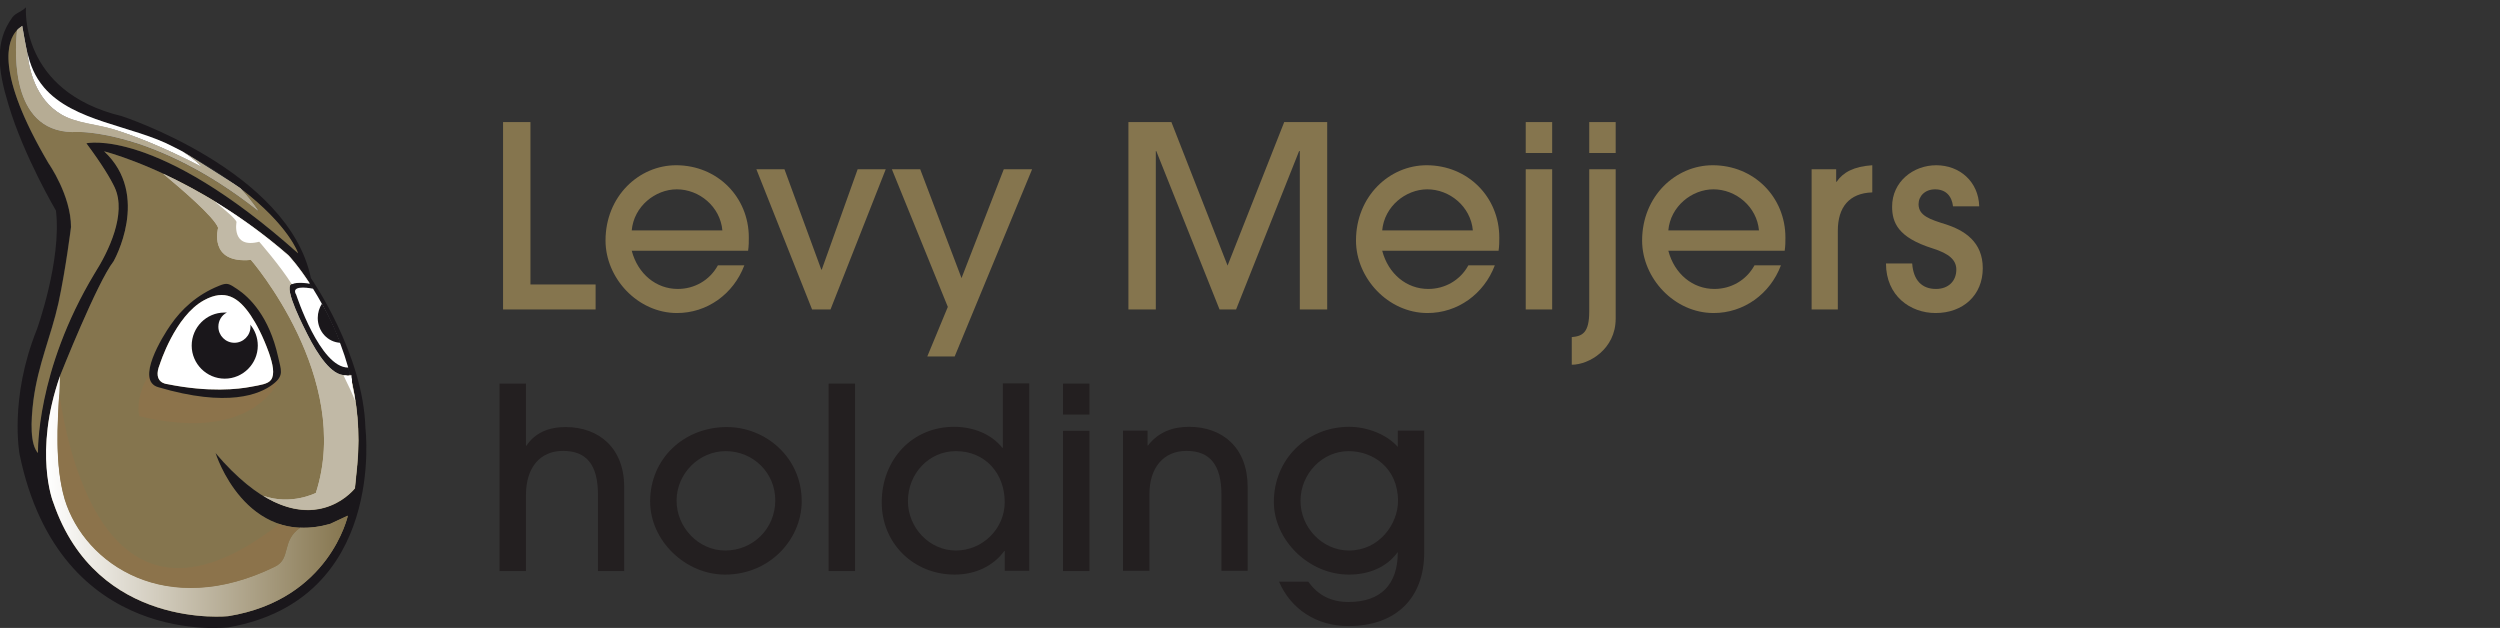 <?xml version="1.0" encoding="UTF-8"?> <!-- Generator: Adobe Illustrator 24.2.3, SVG Export Plug-In . SVG Version: 6.00 Build 0) --> <svg xmlns="http://www.w3.org/2000/svg" xmlns:xlink="http://www.w3.org/1999/xlink" version="1.1" id="Layer_1" x="0px" y="0px" viewBox="0 0 1059 266" style="enable-background:new 0 0 1059 266;" xml:space="preserve"><rect x="0" y="0" width="1059" height="266" fill="#333333" stroke="none"/> <style type="text/css"> .st0{fill:none;} .st1{fill-rule:evenodd;clip-rule:evenodd;fill:#1A171B;} .st2{fill-rule:evenodd;clip-rule:evenodd;fill:#85754E;} .st3{fill-rule:evenodd;clip-rule:evenodd;fill:#8C734B;} .st4{fill-rule:evenodd;clip-rule:evenodd;fill:#FFFFFF;} .st5{opacity:0.6;fill-rule:evenodd;clip-rule:evenodd;fill:#85754E;} .st6{opacity:0.5;fill-rule:evenodd;clip-rule:evenodd;fill:#85754E;} .st7{fill-rule:evenodd;clip-rule:evenodd;fill:url(#SVGID_1_);} .st8{fill:#85754E;} .st9{fill:#231F20;} </style> <rect class="st0" width="1059" height="266"></rect> <g> <path class="st1" d="M11,3.1c0,0-3,35.6,40.6,46.1c0,0,70.6,23,80.1,68.6c0,0,22.3,32,23.1,63.7c0,0,8.9,72.4-57.8,84.2 c0,0-71.6,9.4-88.7-73.2c0,0-4.5-23.6,7.3-52.9c0,0,10.6-29.3,8.1-50.4c0,0-13.5-22.8-20.1-44.8c-4.6-15.1-5.9-26.6,1.6-37 C6.7,5.4,9,5.1,11,3.1L11,3.1z M96.7,261c0,0-55.6,6-74.1-48.1c0,0-8.5-21.5,3-54.1c0,0,15.5-39.1,22.5-48.1c0,0,16-28-4-46.6 c0,0,38.6,9.5,78.1,44.1c0,0,34.1,36.6,29.1,88.7l-1,10c0,0-22,28.6-59.1-15c0,0,12.5,40.1,48.6,30.1l7.5-3.5 C147.3,218.4,139.7,254,96.7,261L96.7,261z M9.5,11.1c0,0-19,7,11,58.1c0,0,9.5,13.5,9.5,27c0,0-2.2,17.7-5.3,32.1 c-3.2,14.3-8.6,26-10.6,41.1c-1.2,9.4-1.4,18.8,1.9,22.5c0,0-1-34.6,24-76.1c6-9.4,13.6-25.3,8.5-36.4c-1.8-3.8-5.3-9.7-12-18.7 c0,0,29.6-7,89.7,46.6c0,0-6.8-21.3-52.9-45.2C56.1,53.1,31.1,51.7,18.6,37C12.1,29.3,11.1,20.5,9.5,11.1L9.5,11.1z"></path> <path class="st2" d="M96.7,261c0,0-55.6,6-74.1-48.1c0,0-8.5-21.5,3-54.1c0,0,15.5-39.1,22.5-48.1c0,0,16-28-4-46.6 c0,0,20.5,5.1,47,21.2c4.4,3.6,8.7,7.2,9.2,8.6c0,0-2.3,11.5,9.6,8.4c0,0,9,10.3,13.8,18c0,0-0.2,0.1-0.2,0.1 c-3.4,1.8,5.7,19.2,6.9,21.5c4.3,8.5,10.1,17.2,15.8,17.1c0,0,1.4,0.5,2.2-0.2c2.9,11.3,4.3,24.1,3,38.1l-1,10c0,0-22,28.6-59.1-15 c0,0,12.5,40.1,48.6,30.1l7.5-3.5C147.3,218.4,139.7,254,96.7,261L96.7,261z M99.5,90.8c0.5,0.3,1,0.6,1.4,1 C100.4,91.4,100,91.1,99.5,90.8L99.5,90.8z"></path> <path class="st3" d="M119.1,159c0,0-9.1,29.5-60.1,17.3c0,0-2.1-7.5,4.2-17.8c0,2.7,1,4.8,3.8,5.6c29.4,8.7,43.1,3.1,48.7-1.3 c1.6-1.2,2.5-2.3,2.9-3.4L119.1,159L119.1,159z"></path> <path class="st1" d="M72.3,137.6c4.5-6.5,11-12.7,20.4-16.5c3.6-1.5,4.2-1,7.7,1.3c5.3,3.5,13.6,11.6,17.4,28.7 c1.2,5.6,2.7,7.9-2.1,11.6c-5.6,4.4-19.3,10-48.7,1.3C57.3,161.2,68.8,142.6,72.3,137.6L72.3,137.6z M70.8,162.7 c0,0-6.4-0.4-3.1-8.4c0,0,6.4-20.4,18.7-27.1c8.9-4.9,14.6-1.3,19.8,6.4c2.4,3.6,5.1,8.6,7.7,15.8c1.7,4.9,2.6,9.2,0.9,11.5 c-1.3,1.8-4.6,2.2-8.3,2.9C100.9,164.9,88.6,166.3,70.8,162.7L70.8,162.7z"></path> <path class="st4" d="M70.8,162.7c0,0-6.4-0.4-3.1-8.4c0,0,6.4-20.4,18.7-27.1c8.9-4.9,14.6-1.3,19.8,6.4c2.4,3.6,5.1,8.6,7.7,15.8 c1.7,4.9,2.6,9.2,0.9,11.5c-1.3,1.8-4.6,2.2-8.3,2.9C100.9,164.9,88.6,166.3,70.8,162.7L70.8,162.7z"></path> <path class="st2" d="M7.2,12.8c-4,4.2-9.5,17.6,13.4,56.4c0,0,9.5,13.5,9.5,27c0,0-2.2,17.7-5.3,32.1c-3.2,14.3-8.6,26-10.6,41.1 c-1.2,9.4-1.4,18.8,1.9,22.5c0,0-1-34.6,24-76.1c6-9.4,13.6-25.3,8.5-36.4c-1.8-3.8-5.3-9.7-12-18.7c0,0,29.6-7,89.7,46.6 c0,0-3.7-11.6-24.3-27.4c4.8,5.3,7.5,9.5,7.5,9.5C65.6,55,33,55.9,33,55.9C4.9,57.4,6.1,23.6,7.2,12.8L7.2,12.8z"></path> <path class="st1" d="M95.1,132.4c0.3,0,0.7,0,1,0c-2.2,1.1-3.6,3.4-3.6,6c0,3.7,3,6.8,6.8,6.8c3.7,0,6.8-3,6.8-6.8 c0-0.3,0-0.6-0.1-0.9c2,2.4,3.2,5.5,3.2,8.9c0,7.7-6.3,14-14,14c-7.7,0-14-6.3-14-14C81.2,138.7,87.4,132.4,95.1,132.4L95.1,132.4z "></path> <path class="st4" d="M11.6,22.2c0.6,6.9,3.3,19.9,14.5,26.4c6.4,3.7,14.8,4.1,21.9,6.2c8,2.4,20.5,7.1,37.6,16c0,0-2.1-2.7-8.2-6.6 c-1.3-0.7-2.7-1.4-4.1-2.1C56.1,53.1,31.1,51.7,18.6,37C14.7,32.4,12.8,27.5,11.6,22.2L11.6,22.2z"></path> <path class="st4" d="M7.2,12.8C6.1,23.6,4.9,57.4,33,55.9c0,0,32.7-1,76.4,33.4c0,0-2.7-4.2-7.5-9.5c-3.1-2.3-25.2-16-24.6-15.7 c6,4,8.2,6.6,8.2,6.6c-17-8.8-29.6-13.5-37.6-16c-7.1-2.2-15.5-2.5-21.9-6.2c-11.1-6.5-13.8-19.5-14.5-26.4 c-0.8-3.6-1.4-7.3-2.1-11.2C9.5,11.1,8.4,11.5,7.2,12.8L7.2,12.8z"></path> <path class="st5" d="M7.2,12.8C6.1,23.6,4.9,57.4,33,55.9c0,0,32.7-1,76.4,33.4c0,0-2.7-4.2-7.5-9.5c-3.1-2.3-25.2-16-24.6-15.7 c6,4,8.2,6.6,8.2,6.6c-17-8.8-29.6-13.5-37.6-16c-7.1-2.2-15.5-2.5-21.9-6.2c-11.1-6.5-13.8-19.5-14.5-26.4 c-0.8-3.6-1.4-7.3-2.1-11.2C9.5,11.1,8.4,11.5,7.2,12.8L7.2,12.8z"></path> <path class="st1" d="M131.2,120.2c-0.8-0.1-5.5-0.9-7.8,0.3c-3.4,1.8,5.7,19.2,6.9,21.5c4.3,8.5,10.1,17.2,15.8,17.1 c0,0,1.4,0.5,2.2-0.2C144.1,142.3,137,129,131.2,120.2L131.2,120.2z M132.6,122.3c-3.1-0.6-9.5-1.3-7.1,2.6c0,0,10.1,30.9,22,30.8 C143.6,141.9,137.7,130.5,132.6,122.3L132.6,122.3z"></path> <path class="st4" d="M132.6,122.3c-3.1-0.6-9.5-1.3-7.1,2.6c0,0,10.1,30.9,22,30.8C143.6,141.9,137.7,130.5,132.6,122.3 L132.6,122.3z"></path> <path class="st1" d="M144.2,145.2c-5.3-0.2-9.6-4.8-9.6-10.5c0-2.3,0.7-4.4,1.8-6.1C139.2,133.4,141.9,139,144.2,145.2L144.2,145.2 z"></path> <path class="st4" d="M69.1,73.6c7.1,5.9,21.6,18.2,23.3,22.9c0,0-4.3,15.3,13.9,13.6c0,0,43.3,49.9,27.5,98.7 c0,0-10.4,5.4-22.3,1.2c24.7,15.1,38.8-3.2,38.8-3.2l1-10c1.3-13.9-0.1-26.8-3-38.1c-0.9,0.8-2.2,0.2-2.2,0.2 c-5.7,0.1-11.5-8.6-15.8-17.1c-1.1-2.3-10.3-19.7-6.9-21.5c2.3-1.2,7-0.5,7.8-0.3c-5-7.7-9-11.9-9-11.9 C102.8,91.3,83.6,80.4,69.1,73.6L69.1,73.6z"></path> <path class="st6" d="M69.1,73.6c7.1,5.9,21.6,18.2,23.3,22.9c0,0-4.3,15.3,13.9,13.6c0,0,43.3,49.9,27.5,98.7 c0,0-10.4,5.4-22.3,1.2c24.7,15.1,38.8-3.2,38.8-3.2l1-10c1.3-13.9-0.1-26.8-3-38.1c-0.9,0.8-2.2,0.2-2.2,0.2 c-5.7,0.1-11.5-8.6-15.8-17.1c-1.1-2.3-10.3-19.7-6.9-21.5c2.3-1.2,7-0.5,7.8-0.3c-5-7.7-9-11.9-9-11.9 C102.8,91.3,83.6,80.4,69.1,73.6L69.1,73.6z"></path> <path class="st4" d="M91,85.4c4.4,3.6,8.7,7.2,9.2,8.6c0,0-2.3,11.5,9.6,8.4c0,0,9,10.3,13.8,18c2.4-1.1,6.8-0.4,7.6-0.2 c-5-7.7-9-11.9-9-11.9C111.5,98.9,100.8,91.4,91,85.4L91,85.4z"></path> <path class="st4" d="M145.5,159.1c0.3,0.5,0.6,1.1,0.9,1.8c1.2,2.4,2.9,5.9,4.1,9.1c-0.3-2.2-0.7-4.3-1.2-6.4l0-0.1l0-0.1l-0.2-1.1 l0-0.2l0-0.2l0-0.1l0-0.1l0-0.2l0-0.2l0-0.2l0-0.1l0-0.1l0-0.2l-0.2-1l0-0.2l0,0l0-0.2l-0.1-0.5l0,0l0.1,0.5l-0.1-0.5 c-0.9,0.8-2.2,0.2-2.2,0.2C145.9,159.1,145.7,159.1,145.5,159.1L145.5,159.1z"></path> <linearGradient id="SVGID_1_" gradientUnits="userSpaceOnUse" x1="19.509" y1="210.241" x2="147.258" y2="210.241"> <stop offset="0" style="stop-color:#FFFFFF"></stop> <stop offset="1" style="stop-color:#85754E"></stop> </linearGradient> <path class="st7" d="M25.4,159.3c0,10.5-3.3,34.3,2.1,52.2c8.5,27.6,43.2,50.9,89,28.5c7-3.4,2.6-10.9,10.7-16.5 c3.8,0.2,8-0.3,12.6-1.6l7.5-3.5c0,0-7.5,35.6-50.6,42.6c0,0-55.6,6-74.1-48.1C22.5,212.9,14.1,191.6,25.4,159.3L25.4,159.3z"></path> <path class="st3" d="M24.5,161.9L24.5,161.9c-1,3-1.8,5.9-2.4,8.7l0-0.1C22.7,167.8,23.5,164.9,24.5,161.9L24.5,161.9z M25.1,166.7 c4,27.7,22.1,110.7,93.1,55.3c4.7,1.6,10.2,2.1,16.4,1.1v0c-2.6,0.4-5.1,0.6-7.5,0.5c-8.1,5.6-3.7,13.1-10.7,16.5 c-45.8,22.4-80.5-0.9-89-28.5C23.1,197,24.4,178.7,25.1,166.7L25.1,166.7z"></path> <g> <path class="st8" d="M213.1,131.1V51.7h11.6v68.8h27.6v10.6H213.1z"></path> <path class="st8" d="M267.6,106.2c2.6,9.9,10.4,16.2,19.5,16.2c7,0,13.5-3.6,17-10h11.2c-4.6,12.2-15.8,20.2-28.5,20.2 c-16.7,0-30.3-14.8-30.3-30.7c0-18.8,14.2-31.9,29.9-31.9c17.5,0,30.8,13.5,30.8,30.6c0,1.8,0,3.5-0.3,5.6H267.6z M306,97.6 c-0.9-10.1-9.8-17.4-19.3-17.4c-9.1,0-18.2,7.2-19.1,17.4H306z"></path> <path class="st8" d="M344,131.1l-23.6-59.4h11.9l15.6,42.5h0.2l15.2-42.5h11.9l-23.4,59.4H344z"></path> <path class="st8" d="M392.8,151l8.7-21l-23.7-58.3h12l17.5,46.1l17.9-46.1h12L404.4,151H392.8z"></path> <path class="st8" d="M550.6,131.1V64h-0.3l-26.7,67.1h-7L489.8,64h-0.2v67.1H478V51.7h18.2l23.8,60.8L544,51.7h18.2v79.4H550.6z"></path> <path class="st8" d="M585.5,106.2c2.6,9.9,10.4,16.2,19.5,16.2c7,0,13.5-3.6,17-10h11.2c-4.6,12.2-15.8,20.2-28.5,20.2 c-16.7,0-30.3-14.8-30.3-30.7c0-18.8,14.2-31.9,29.9-31.9c17.5,0,30.8,13.5,30.8,30.6c0,1.8,0,3.5-0.3,5.6H585.5z M623.9,97.6 c-0.9-10.1-9.8-17.4-19.3-17.4c-9.1,0-18.2,7.2-19.1,17.4H623.9z"></path> <path class="st8" d="M646.3,64.8V51.7h11.2v13.1H646.3z M646.3,131.1V71.7h11.2v59.4H646.3z"></path> <path class="st8" d="M665.8,142.8c4.4-0.4,7.4-1.7,7.4-10.8V71.7h11.2V135c0,12.9-11.3,19.5-18.6,19.5V142.8z M673.2,64.8V51.7 h11.2v13.1H673.2z"></path> <path class="st8" d="M706.7,106.2c2.6,9.9,10.4,16.2,19.5,16.2c7,0,13.5-3.6,17-10h11.2c-4.6,12.2-15.8,20.2-28.5,20.2 c-16.7,0-30.3-14.8-30.3-30.7c0-18.8,14.2-31.9,29.9-31.9c17.5,0,30.8,13.5,30.8,30.6c0,1.8,0,3.5-0.3,5.6H706.7z M745.1,97.6 c-0.9-10.1-9.8-17.4-19.3-17.4c-9.1,0-18.2,7.2-19.1,17.4H745.1z"></path> <path class="st8" d="M767.4,131.1V71.7h10.4V77h0.2c2.7-4,7.3-6.5,15.1-7v11.5c-9.7,0.3-14.6,6.2-14.6,16.2v33.4H767.4z"></path> <path class="st8" d="M827.3,87.4c-0.5-4.3-3-7.2-7.6-7.2c-4.3,0-7,2.9-7,6.3c0,5,5.2,6.5,11.1,8.4c8.4,2.6,16.1,7.6,16.1,18.7 c0,11.5-8.4,19-20,19c-10.7,0-21-7.3-21-21H810c0.5,7.2,4.2,10.8,10.1,10.8c5.2,0,8.6-3.3,8.6-8.2c0-4.1-3.1-6.8-10.1-9 c-14.6-4.6-17.1-10.9-17.1-17.7c0-10.5,8.9-17.5,18.7-17.5c9.9,0,17.9,6.9,18.2,17.4H827.3z"></path> <path class="st9" d="M253.3,241.9v-32.3c0-12.8-4.9-18.6-14.8-18.6c-9.8,0-15.7,7.1-15.7,18.7v32.2h-11.2v-79.4h11.2v26.3h0.2 c3.5-5.3,9.2-7.9,16.6-7.9c14.2,0,24.8,9,24.8,25.3v35.7H253.3z"></path> <path class="st9" d="M307.1,243.4c-16.7,0-31.7-14.3-31.7-31c0-18.1,14.3-31.5,32.5-31.5c16.4,0,31.9,12.9,31.7,31.8 C339.4,228.5,326.1,243.4,307.1,243.4z M307.4,191.1c-11.2,0-20.8,9.4-20.8,21c0,11.3,9.3,21.1,20.6,21.1 c11.7,0,21.2-9.2,21.2-21.2C328.5,200.4,319.1,191.1,307.4,191.1z"></path> <path class="st9" d="M351,241.9v-79.4h11.2v79.4H351z"></path> <path class="st9" d="M425.6,241.9v-8.5h-0.2c-4.6,6.4-12.3,10-21,10c-17.3,0-30.9-13.1-30.9-30.6c0-18.1,12.9-32,30.6-32 c8,0,15.7,2.9,20.5,8.9h0.2v-27.3h11.2v79.4H425.6z M404.9,191.1c-11.4,0-20.3,9.5-20.3,21.2c0,11.2,9.1,20.9,20.3,20.9 c11.3,0,20.7-9.2,20.7-20.5C425.6,200.6,417.4,191.1,404.9,191.1z"></path> <path class="st9" d="M450.3,175.6v-13.1h11.2v13.1H450.3z M450.3,241.9v-59.4h11.2v59.4H450.3z"></path> <path class="st9" d="M517.4,241.9v-32.4c0-12.6-4.9-18.5-14.8-18.5c-9.8,0-15.7,7.2-15.7,18.3v32.5h-11.2v-59.4h10.4v6.3h0.2 c4.4-5.7,10.5-7.9,17.4-7.9c14.3,0,24.8,9,24.8,25.4v35.6H517.4z"></path> <path class="st9" d="M591.9,234.1c-4.6,6.2-12,9.3-20.5,9.3c-17.1,0-31.8-14.7-31.8-30.8c0-17.9,13.9-31.8,31.9-31.8 c7.7,0,15.9,3.2,20.6,8.5v-6.9h11.2v51.6c0,19.3-11.9,31.2-32.1,31.2c-13.6,0-24.4-7.2-29.4-18.8h12.4c4.2,5.9,9.8,8.6,17.1,8.6 c13.6,0,20.8-7.4,20.8-21H591.9z M592.2,212.2c0-14-10.6-21.1-20.9-21.1c-11.1,0-20.4,9.5-20.4,21.1c0,11.4,9.4,21,20.5,21 C584.3,233.2,592.2,221.9,592.2,212.2z"></path> </g> </g> </svg> 